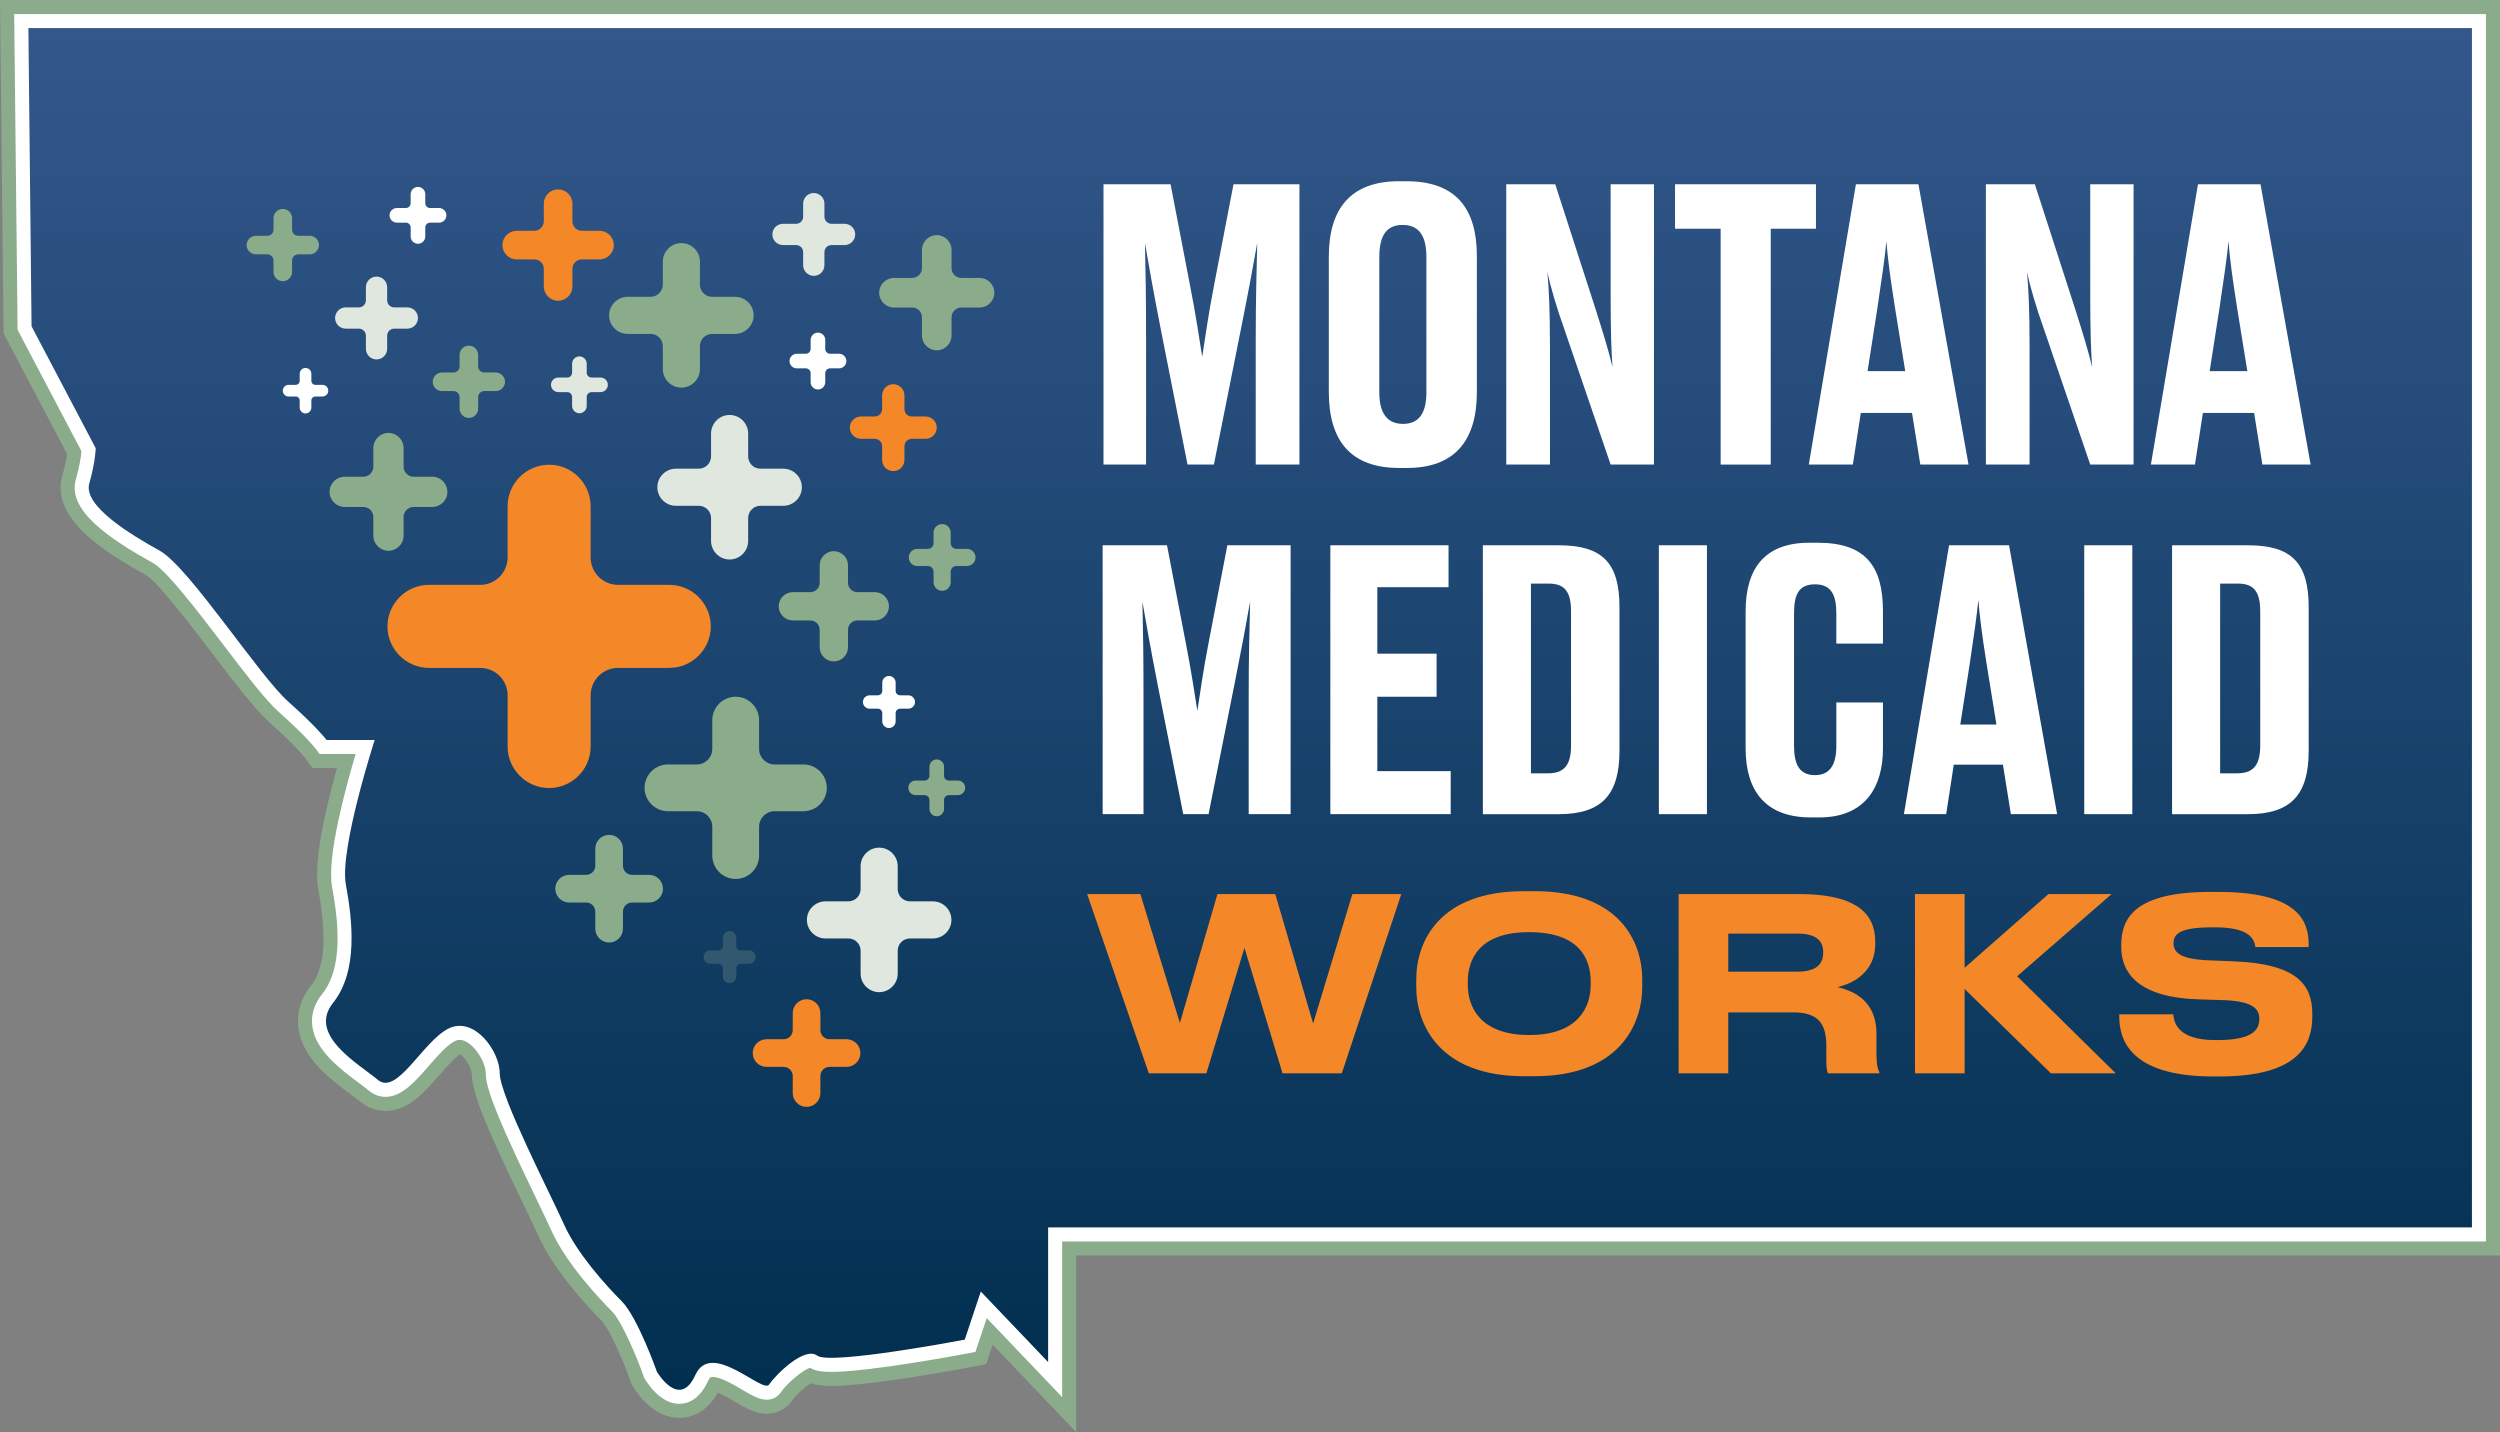 <?xml version="1.0" encoding="UTF-8"?><svg id="Layer_2" xmlns="http://www.w3.org/2000/svg" xmlns:xlink="http://www.w3.org/1999/xlink" viewBox="0 0 2286.22 1309.68"><rect x="0" y="0" width="2286.22" height="1309.68" fill="#808080" stroke="none"/><defs><style>.cls-1{fill:#f48727;}.cls-2{fill:url(#linear-gradient);}.cls-3{fill:#8aac8a;}.cls-4{fill:#33576e;}.cls-5{fill:#fff;}.cls-6{fill:#dfe7de;}</style><linearGradient id="linear-gradient" x1="1143.25" y1="1270.96" x2="1143.25" y2="25.67" gradientUnits="userSpaceOnUse"><stop offset="0" stop-color="#012f4f"/><stop offset="1" stop-color="#33578b"/></linearGradient></defs><g id="Ebene_1"><path class="cls-3" d="M907.79,1229.66l-5.94,17.82-14.79,2.82c-9.18,1.75-90.76,17.09-126.73,17.09-7.97,0-14.1-.74-19.17-2.39-4.98,3.39-13.3,10.69-16.42,15.38-5.21,7.82-14.05,12.49-23.63,12.49h0c-10.26,0-18.98-5.11-29.08-11.03-3.24-1.9-10.36-6.07-15.52-8.32-11.24,19.95-26.68,23.11-35.3,23.11h0c-23.7,0-38.61-22.41-42.62-29.28l-1.22-2.1-.81-2.29c-8.35-23.64-20.6-49.3-26.2-54.91-9.87-9.87-43.23-44.68-58.09-78.11-2.66-5.98-7.48-15.98-13.06-27.57-33.06-68.62-47.81-102.33-47.81-120.69,0-5.31-6.65-15.28-10.7-17.56-4.97,3.13-13.23,12.6-18.81,19-14.07,16.12-28.61,32.78-49.32,32.78-8.52,0-16.6-2.98-23.37-8.62-2.19-1.82-5.39-4.21-8.78-6.73-18.56-13.82-43.97-32.74-47.55-60.52-1.76-13.71,2.27-27.15,11.66-38.89,16.43-20.54,11.59-59.99,6.52-87.88-4.42-24.31,5.92-70.93,17.15-110.89h-22.32l-7.63-10.17c-.61-.76-9.31-11.53-31.78-31.51-13.16-11.7-32.14-36.63-52.24-63.02-16.26-21.35-50.08-65.78-60.48-71.55-17.62-9.79-39.87-22.92-55.65-37.64-19.04-17.77-26.13-35.75-21.08-53.44,2.5-8.76,3.73-15.49,4.33-19.9L3.27,304.87,0,0h2286.22v1148.11H984.17v161.57l-76.38-80.02Z"/><path class="cls-5" d="M621.18,1283.79c-17.29,0-29.3-19.09-31.54-22.92l-.61-1.05-.4-1.15c-6.44-18.22-20.07-50.55-29.23-59.71-9.48-9.48-41.48-42.83-55.44-74.24-2.73-6.15-7.6-16.24-13.22-27.92-30.86-64.06-46.53-99.45-46.53-115.12,0-11.85-13-30.72-23.81-30.72-1.51,0-2.99.37-4.53,1.14-7.06,3.53-15.89,13.64-23.68,22.57-12.74,14.59-24.77,28.38-39.64,28.38-5.48,0-10.72-1.95-15.15-5.65-2.45-2.04-5.79-4.53-9.33-7.17-16.71-12.44-39.6-29.49-42.48-51.86-1.33-10.32,1.68-20.15,8.95-29.23,19.48-24.35,15.11-65.27,9.12-98.19-4.92-27.05,12.33-90.4,21.61-121.43h-32.99l-3.85-5.13c-.05-.07-8.74-11.33-33.45-33.3-12.23-10.87-30.84-35.32-50.56-61.21-21.82-28.66-51.71-67.92-64.46-75-39.45-21.91-78.68-48.12-70.62-76.33,3.62-12.66,4.8-21.61,5.19-25.91l-58.43-111.02L12.97,12.84h2260.41v1122.44H971.33v142.37l-68.98-72.27-10.3,30.91-7.39,1.41c-3.61.69-88.94,16.86-124.33,16.86-9.38,0-15.17-1.07-19.37-3.66-6.15,1.18-21.65,14.48-26.9,22.36-2.87,4.3-7.59,6.77-12.96,6.77-6.78,0-13.42-3.89-22.6-9.27-8.34-4.89-19.77-11.58-26.67-11.58-1.53,0-2.64,0-4.22,3.47-7.94,17.47-18.75,21.14-26.43,21.14Z"/><path class="cls-2" d="M25.95,25.67h2234.6v1096.77H958.5v123.17l-61.58-64.52-14.66,43.99s-123.17,23.46-134.9,14.66c-11.73-8.8-38.12,17.6-43.99,26.39-5.87,8.8-52.79-41.05-67.45-8.8-14.66,32.26-35.19-2.93-35.19-2.93,0,0-17.59-49.85-32.26-64.52-14.66-14.66-41.06-43.99-52.79-70.38-11.73-26.39-58.65-117.3-58.65-137.83s-23.46-52.79-46.92-41.05c-23.46,11.73-46.92,61.58-64.52,46.92-17.59-14.66-64.52-41.05-41.06-70.38,23.46-29.33,17.6-76.25,11.73-108.5-5.87-32.26,26.39-131.96,26.39-131.96h-43.99s-8.8-11.73-35.19-35.19c-26.39-23.46-90.91-123.17-117.31-137.83-26.39-14.66-70.38-41.06-64.52-61.58,5.87-20.53,5.87-32.26,5.87-32.26l-58.65-111.44L25.95,25.67Z"/><path class="cls-5" d="M1110.1,424.84h-24.12l-24.12-121.97c-7.24-37.21-11.03-58.57-14.82-80.62.69,28.6,1.03,52.37,1.03,88.89v113.7h-38.93V168.5h61.33l17.57,91.3c5.86,29.98,8.27,47.2,11.37,66.5,3.1-19.29,5.17-36.52,11.03-66.5l17.57-91.3h60.3v256.34h-39.97v-113.7c0-36.52.69-60.3,1.38-88.89-3.79,21.36-7.92,43.76-14.82,78.21l-24.81,124.38Z"/><path class="cls-5" d="M1350.59,358.35c0,45.14-20.67,69.6-64.09,69.6h-6.89c-44.1,0-64.43-24.46-64.43-69.6v-123.69c0-43.76,19.98-68.91,64.08-68.91h6.89c45.48,0,64.43,25.15,64.43,68.56v124.04ZM1304.42,235c0-21.36-8.27-29.29-21.71-29.29s-21.36,7.92-21.36,29.29v123.69c0,19.29,7.24,28.94,21.71,28.94s21.36-9.65,21.36-28.94v-123.69Z"/><path class="cls-5" d="M1474.62,335.61c-1.03-14.82-1.72-29.63-1.72-67.88v-99.23h39.62v256.34h-39.62l-41.35-120.93c-8.61-24.12-13.44-41.35-16.54-55.13,1.38,14.13,2.41,32.73,2.41,68.91v107.15h-39.97V168.5h44.79l36.52,113.01c7.92,24.81,12.4,39.62,15.85,54.09Z"/><path class="cls-5" d="M1573.5,209.16h-41.69v-40.66h128.86v40.66h-41.35v215.68h-45.82v-215.68Z"/><path class="cls-5" d="M1748.53,377.64h-46.86l-7.24,47.2h-40.31l43.07-256.34h57.19l45.82,256.34h-44.1l-7.58-47.2ZM1707.87,339.4h34.45l-9.3-57.54c-4.48-28.25-6.89-46.86-7.92-61.33-1.38,14.47-4.13,33.77-8.27,61.33l-8.96,57.54Z"/><path class="cls-5" d="M1913.22,335.61c-1.03-14.82-1.72-29.63-1.72-67.88v-99.23h39.62v256.34h-39.62l-41.34-120.93c-8.61-24.12-13.44-41.35-16.54-55.13,1.38,14.13,2.41,32.73,2.41,68.91v107.15h-39.97V168.5h44.79l36.52,113.01c7.92,24.81,12.4,39.62,15.85,54.09Z"/><path class="cls-5" d="M2061.37,377.64h-46.86l-7.24,47.2h-40.31l43.07-256.34h57.19l45.82,256.34h-44.1l-7.58-47.2ZM2020.71,339.4h34.45l-9.3-57.54c-4.48-28.25-6.89-46.86-7.92-61.33-1.38,14.47-4.13,33.77-8.27,61.33l-8.96,57.54Z"/><path class="cls-5" d="M1105.22,744.54h-23.14l-23.14-117c-6.94-35.69-10.58-56.19-14.21-77.34.66,27.43.99,50.24.99,85.27v109.07h-37.35v-245.9h58.83l16.86,87.58c5.62,28.75,7.93,45.28,10.91,63.79,2.97-18.51,4.96-35.03,10.58-63.79l16.86-87.58h57.84v245.9h-38.34v-109.07c0-35.03.66-57.84,1.32-85.27-3.64,20.49-7.6,41.97-14.21,75.02l-23.8,119.31Z"/><path class="cls-5" d="M1324.66,498.65v38.34h-65.11v60.81h54.2v39.33h-54.2v68.08h67.09v39.33h-110.06v-245.9h108.07Z"/><path class="cls-5" d="M1356.06,498.65h69.41c39.66,0,55.52,15.86,55.52,56.52v131.54c0,39.66-15.86,57.84-55.52,57.84h-69.41v-245.9ZM1400.02,707.2h15.53c15.86,0,21.15-8.59,21.15-25.78v-121.96c0-17.85-5.29-25.78-20.49-25.78h-16.19v173.52Z"/><path class="cls-5" d="M1560.97,744.54h-43.96v-245.9h43.96v245.9Z"/><path class="cls-5" d="M1679.29,682.41v-39.99h42.64v42.3c0,34.04-15.53,62.8-58.17,62.8h-7.93c-41.97,0-59.49-25.12-59.49-63.13v-125.26c0-39.33,17.52-62.8,58.17-62.8h7.93c43.63,0,59.49,21.48,59.49,62.47v29.75h-42.64v-27.76c0-17.19-4.96-26.44-19.5-26.44s-19.17,8.92-19.17,26.44v121.29c0,17.52,5.29,26.77,19.17,26.77s19.5-9.92,19.5-26.44Z"/><path class="cls-5" d="M1831.65,699.26h-44.95l-6.94,45.28h-38.67l41.31-245.9h54.86l43.96,245.9h-42.3l-7.27-45.28ZM1792.65,662.58h33.05l-8.92-55.19c-4.3-27.1-6.61-44.95-7.6-58.83-1.32,13.88-3.97,32.39-7.93,58.83l-8.59,55.19Z"/><path class="cls-5" d="M1949.97,744.54h-43.96v-245.9h43.96v245.9Z"/><path class="cls-5" d="M1986.32,498.65h69.41c39.66,0,55.52,15.86,55.52,56.52v131.54c0,39.66-15.86,57.84-55.52,57.84h-69.41v-245.9ZM2030.28,707.2h15.53c15.86,0,21.15-8.59,21.15-25.78v-121.96c0-17.85-5.29-25.78-20.49-25.78h-16.19v173.52Z"/><path class="cls-1" d="M1050.57,981.54l-56.41-163.93h48.69l36.14,117.88,34.37-117.88h52.88l34.59,118.32,35.91-118.32h44.73l-54.42,163.93h-54.2l-34.81-114.8-34.81,114.8h-52.66Z"/><path class="cls-1" d="M1403.33,814.97c76.68,0,98.49,45.17,98.49,80.86v6.61c0,35.25-21.81,81.74-98.49,81.74h-9.69c-76.68,0-98.49-46.49-98.49-81.74v-6.61c0-35.69,21.81-80.86,98.49-80.86h9.69ZM1398.48,852.43c-45.83,0-56.19,24.9-56.19,45.17v3.08c0,19.83,11.02,45.83,56.19,45.83s56.19-26,56.19-45.83v-3.08c0-20.27-9.92-45.17-56.19-45.17Z"/><path class="cls-1" d="M1715.98,945.19v16.97c0,12.34,1.32,15.64,2.64,18.29v1.1h-46.93c-.66-1.1-1.54-4.19-1.54-11.46v-13.44c0-21.15-7.71-30.85-30.63-30.85h-59.05v55.75h-45.39v-163.93h110.39c62.36,0,69.41,26,69.41,43.85v2.2c0,20.49-14.1,34.37-34.59,39,22.25,5.07,35.69,18.51,35.69,42.53ZM1580.47,888.56h63.24c18.51,0,23.58-7.93,23.58-17.41v-.44c0-9.25-5.07-16.97-23.58-16.97h-63.24v34.81Z"/><path class="cls-1" d="M1751.23,981.54v-163.93h45.39v67.42l76.68-67.42h57.73l-86.37,75.13,90.12,88.8h-59.27l-78.88-77.12v77.12h-45.39Z"/><path class="cls-1" d="M2023.78,984.41c-76.9,0-85.71-34.81-85.71-54.42v-2.42h49.36c.66,7.27,3.75,23.58,38.56,23.58h1.54c34.15,0,38.56-10.36,38.56-19.61s-6.39-16.08-33.49-16.97l-21.81-.66c-53.76-1.54-70.95-23.13-70.95-47.81v-1.98c0-25.34,13.66-48.47,81.52-48.47h7.49c72.49,0,82.41,26.44,82.41,48.03v2.42h-48.69c-1.1-7.27-5.29-18.07-36.8-18.07h-2.2c-29.08,0-35.91,5.51-35.91,14.54,0,8.37,5.95,14.54,31.73,15.64l22.69.88c58.39,2.2,72.49,21.37,72.49,48.03v2.64c0,24.02-11.02,54.64-84.39,54.64h-6.39Z"/><path class="cls-5" d="M401.55,190.24h-8.23c-2.44,0-4.41-1.97-4.41-4.41v-8.23c0-3.67-3.01-6.68-6.68-6.68h0c-3.67,0-6.68,3.01-6.68,6.68v8.23c0,2.44-1.97,4.41-4.41,4.41h-8.23c-3.67,0-6.68,3.01-6.68,6.68h0c0,3.67,3.01,6.68,6.68,6.68h8.23c2.44,0,4.41,1.97,4.41,4.41v8.23c0,3.67,3.01,6.68,6.68,6.68h0c3.67,0,6.68-3.01,6.68-6.68v-8.23c0-2.44,1.97-4.41,4.41-4.41h8.23c3.67,0,6.68-3.01,6.68-6.68h0c0-3.67-3.01-6.68-6.68-6.68Z"/><path class="cls-5" d="M767.32,323.5h-8.23c-2.44,0-4.41-1.97-4.41-4.41v-8.23c0-3.67-3.01-6.68-6.68-6.68h0c-3.67,0-6.68,3.01-6.68,6.68v8.23c0,2.44-1.97,4.41-4.41,4.41h-8.23c-3.67,0-6.68,3.01-6.68,6.68h0c0,3.67,3.01,6.68,6.68,6.68h8.23c2.44,0,4.41,1.97,4.41,4.41v8.23c0,3.67,3.01,6.68,6.68,6.68h0c3.67,0,6.68-3.01,6.68-6.68v-8.23c0-2.44,1.97-4.41,4.41-4.41h8.23c3.67,0,6.68-3.01,6.68-6.68h0c0-3.67-3.01-6.68-6.68-6.68Z"/><path class="cls-6" d="M549.19,345.23h-8.23c-2.44,0-4.41-1.97-4.41-4.41v-8.23c0-3.67-3.01-6.68-6.68-6.68h0c-3.67,0-6.68,3.01-6.68,6.68v8.23c0,2.44-1.97,4.41-4.41,4.41h-8.23c-3.67,0-6.68,3.01-6.68,6.68h0c0,3.67,3.01,6.68,6.68,6.68h8.23c2.44,0,4.41,1.97,4.41,4.41v8.23c0,3.67,3.01,6.68,6.68,6.68h0c3.67,0,6.68-3.01,6.68-6.68v-8.23c0-2.44,1.97-4.41,4.41-4.41h8.23c3.67,0,6.68-3.01,6.68-6.68h0c0-3.67-3.01-6.68-6.68-6.68Z"/><path class="cls-3" d="M875.97,713.79h-8.23c-2.44,0-4.41-1.97-4.41-4.41v-8.23c0-3.67-3.01-6.68-6.68-6.68h0c-3.67,0-6.68,3.01-6.68,6.68v8.23c0,2.44-1.97,4.41-4.41,4.41h-8.23c-3.67,0-6.68,3.01-6.68,6.68h0c0,3.67,3.01,6.68,6.68,6.68h8.23c2.44,0,4.41,1.97,4.41,4.41v8.23c0,3.67,3.01,6.68,6.68,6.68h0c3.67,0,6.68-3.01,6.68-6.68v-8.23c0-2.44,1.97-4.41,4.41-4.41h8.23c3.67,0,6.68-3.01,6.68-6.68h0c0-3.67-3.01-6.68-6.68-6.68Z"/><path class="cls-5" d="M294.86,351.93h-6.59c-1.95,0-3.53-1.58-3.53-3.53v-6.59c0-2.94-2.4-5.34-5.34-5.34h0c-2.94,0-5.34,2.4-5.34,5.34v6.59c0,1.95-1.58,3.53-3.53,3.53h-6.59c-2.94,0-5.34,2.4-5.34,5.34h0c0,2.94,2.4,5.34,5.34,5.34h6.59c1.95,0,3.53,1.58,3.53,3.53v6.59c0,2.94,2.4,5.34,5.34,5.34h0c2.94,0,5.34-2.4,5.34-5.34v-6.59c0-1.95,1.58-3.53,3.53-3.53h6.59c2.94,0,5.34-2.4,5.34-5.34h0c0-2.94-2.4-5.34-5.34-5.34Z"/><path class="cls-1" d="M548.24,211.04h-16.13c-4.77,0-8.64-3.87-8.64-8.64v-16.13c0-7.19-5.89-13.08-13.08-13.08h0c-7.19,0-13.08,5.89-13.08,13.08v16.13c0,4.77-3.87,8.64-8.64,8.64h-16.13c-7.19,0-13.08,5.89-13.08,13.08h0c0,7.19,5.89,13.08,13.08,13.08h16.13c4.77,0,8.64,3.87,8.64,8.64v16.13c0,7.19,5.89,13.08,13.08,13.08h0c7.19,0,13.08-5.89,13.08-13.08v-16.13c0-4.77,3.87-8.64,8.64-8.64h16.13c7.19,0,13.08-5.89,13.08-13.08h0c0-7.19-5.89-13.08-13.08-13.08Z"/><path class="cls-6" d="M372.49,281.09h-12c-3.55,0-6.43-2.88-6.43-6.43v-12c0-5.35-4.38-9.73-9.73-9.73h0c-5.35,0-9.73,4.38-9.73,9.73v12c0,3.55-2.88,6.43-6.43,6.43h-12c-5.35,0-9.73,4.38-9.73,9.73h0c0,5.35,4.38,9.73,9.73,9.73h12c3.55,0,6.43,2.88,6.43,6.43v12c0,5.35,4.38,9.73,9.73,9.73h0c5.35,0,9.73-4.38,9.73-9.73v-12c0-3.55,2.88-6.43,6.43-6.43h12c5.35,0,9.73-4.38,9.73-9.73h0c0-5.35-4.38-9.73-9.73-9.73Z"/><path class="cls-6" d="M772.36,204.65h-12c-3.55,0-6.43-2.88-6.43-6.43v-12c0-5.35-4.38-9.73-9.73-9.73h0c-5.35,0-9.73,4.38-9.73,9.73v12c0,3.55-2.88,6.43-6.43,6.43h-12c-5.35,0-9.73,4.38-9.73,9.73h0c0,5.35,4.38,9.73,9.73,9.73h12c3.55,0,6.43,2.88,6.43,6.43v12c0,5.35,4.38,9.73,9.73,9.73h0c5.35,0,9.73-4.38,9.73-9.73v-12c0-3.55,2.88-6.43,6.43-6.43h12c5.35,0,9.73-4.38,9.73-9.73h0c0-5.35-4.38-9.73-9.73-9.73Z"/><path class="cls-5" d="M830.64,635.85h-7.54c-2.23,0-4.04-1.81-4.04-4.04v-7.54c0-3.36-2.75-6.12-6.12-6.12h0c-3.36,0-6.12,2.75-6.12,6.12v7.54c0,2.23-1.81,4.04-4.04,4.04h-7.54c-3.36,0-6.12,2.75-6.12,6.12h0c0,3.36,2.75,6.12,6.12,6.12h7.54c2.23,0,4.04,1.81,4.04,4.04v7.54c0,3.36,2.75,6.12,6.12,6.12h0c3.36,0,6.12-2.75,6.12-6.12v-7.54c0-2.23,1.81-4.04,4.04-4.04h7.54c3.36,0,6.12-2.75,6.12-6.12h0c0-3.36-2.75-6.12-6.12-6.12Z"/><path class="cls-3" d="M884.26,501.93h-9.67c-2.86,0-5.18-2.32-5.18-5.18v-9.67c0-4.31-3.53-7.84-7.84-7.84h0c-4.31,0-7.84,3.53-7.84,7.84v9.67c0,2.86-2.32,5.18-5.18,5.18h-9.67c-4.31,0-7.84,3.53-7.84,7.84h0c0,4.31,3.53,7.84,7.84,7.84h9.67c2.86,0,5.18,2.32,5.18,5.18v9.67c0,4.31,3.53,7.84,7.84,7.84h0c4.31,0,7.84-3.53,7.84-7.84v-9.67c0-2.86,2.32-5.18,5.18-5.18h9.67c4.31,0,7.84-3.53,7.84-7.84h0c0-4.31-3.53-7.84-7.84-7.84Z"/><path class="cls-3" d="M895.79,254.16h-16.68c-4.93,0-8.93-4-8.93-8.93v-16.68c0-7.44-6.09-13.53-13.53-13.53h0c-7.44,0-13.53,6.09-13.53,13.53v16.68c0,4.93-4,8.93-8.93,8.93h-16.68c-7.44,0-13.53,6.09-13.53,13.53h0c0,7.44,6.09,13.53,13.53,13.53h16.68c4.93,0,8.93,4,8.93,8.93v16.68c0,7.44,6.09,13.53,13.53,13.53h0c7.44,0,13.53-6.09,13.53-13.53v-16.68c0-4.93,4-8.93,8.93-8.93h16.68c7.44,0,13.53-6.09,13.53-13.53h0c0-7.44-6.09-13.53-13.53-13.53Z"/><path class="cls-1" d="M846.44,380.88h-12.59c-3.72,0-6.74-3.02-6.74-6.74v-12.59c0-5.62-4.59-10.21-10.21-10.21h0c-5.62,0-10.21,4.59-10.21,10.21v12.59c0,3.72-3.02,6.74-6.74,6.74h-12.59c-5.62,0-10.21,4.59-10.21,10.21h0c0,5.62,4.59,10.21,10.21,10.21h12.59c3.72,0,6.74,3.02,6.74,6.74v12.59c0,5.62,4.59,10.21,10.21,10.21h0c5.62,0,10.21-4.59,10.21-10.21v-12.59c0-3.72,3.02-6.74,6.74-6.74h12.59c5.62,0,10.21-4.59,10.21-10.21h0c0-5.62-4.59-10.21-10.21-10.21Z"/><path class="cls-6" d="M716.33,428.6h-20.93c-6.19,0-11.21-5.02-11.21-11.21v-20.93c0-9.33-7.64-16.97-16.97-16.97h0c-9.33,0-16.97,7.64-16.97,16.97v20.93c0,6.19-5.02,11.21-11.21,11.21h-20.93c-9.33,0-16.97,7.64-16.97,16.97h0c0,9.34,7.64,16.97,16.97,16.97h20.93c6.19,0,11.21,5.02,11.21,11.21v20.93c0,9.33,7.64,16.97,16.97,16.97h0c9.33,0,16.97-7.64,16.97-16.97v-20.93c0-6.19,5.02-11.21,11.21-11.21h20.93c9.33,0,16.97-7.64,16.97-16.97h0c0-9.34-7.64-16.97-16.97-16.97Z"/><path class="cls-3" d="M672.22,271.42h-20.93c-6.19,0-11.21-5.02-11.21-11.21v-20.93c0-9.33-7.64-16.97-16.97-16.97h0c-9.33,0-16.97,7.64-16.97,16.97v20.93c0,6.19-5.02,11.21-11.21,11.21h-20.93c-9.33,0-16.97,7.64-16.97,16.97h0c0,9.34,7.64,16.97,16.97,16.97h20.93c6.19,0,11.21,5.02,11.21,11.21v20.93c0,9.33,7.64,16.97,16.97,16.97h0c9.33,0,16.97-7.64,16.97-16.97v-20.93c0-6.19,5.02-11.21,11.21-11.21h20.93c9.33,0,16.97-7.64,16.97-16.97h0c0-9.34-7.64-16.97-16.97-16.97Z"/><path class="cls-6" d="M853.1,824.27h-20.93c-6.19,0-11.21-5.02-11.21-11.21v-20.93c0-9.33-7.64-16.97-16.97-16.97h0c-9.33,0-16.97,7.64-16.97,16.97v20.93c0,6.19-5.02,11.21-11.21,11.21h-20.93c-9.33,0-16.97,7.64-16.97,16.97h0c0,9.34,7.64,16.97,16.97,16.97h20.93c6.19,0,11.21,5.02,11.21,11.21v20.93c0,9.33,7.64,16.97,16.97,16.97h0c9.33,0,16.97-7.64,16.97-16.97v-20.93c0-6.19,5.02-11.21,11.21-11.21h20.93c9.33,0,16.97-7.64,16.97-16.97h0c0-9.34-7.64-16.97-16.97-16.97Z"/><path class="cls-3" d="M800,541.5h-15.97c-4.72,0-8.55-3.83-8.55-8.55v-15.97c0-7.12-5.83-12.95-12.95-12.95h0c-7.12,0-12.95,5.83-12.95,12.95v15.97c0,4.72-3.83,8.55-8.55,8.55h-15.97c-7.12,0-12.95,5.83-12.95,12.95h0c0,7.12,5.83,12.95,12.95,12.95h15.97c4.72,0,8.55,3.83,8.55,8.55v15.97c0,7.12,5.83,12.95,12.95,12.95h0c7.12,0,12.95-5.83,12.95-12.95v-15.97c0-4.72,3.83-8.55,8.55-8.55h15.97c7.12,0,12.95-5.83,12.95-12.95h0c0-7.12-5.83-12.95-12.95-12.95Z"/><path class="cls-3" d="M734.7,699.07h-26.39c-7.81,0-14.13-6.33-14.13-14.13v-26.39c0-11.77-9.63-21.4-21.4-21.4h0c-11.77,0-21.4,9.63-21.4,21.4v26.39c0,7.81-6.33,14.13-14.13,14.13h-26.39c-11.77,0-21.4,9.63-21.4,21.4h0c0,11.77,9.63,21.4,21.4,21.4h26.39c7.81,0,14.13,6.33,14.13,14.13v26.39c0,11.77,9.63,21.4,21.4,21.4h0c11.77,0,21.4-9.63,21.4-21.4v-26.39c0-7.81,6.33-14.13,14.13-14.13h26.39c11.77,0,21.4-9.63,21.4-21.4h0c0-11.77-9.63-21.4-21.4-21.4Z"/><path class="cls-1" d="M612.05,534.85h-46.83c-13.85,0-25.08-11.23-25.08-25.08v-46.82c0-20.89-17.09-37.97-37.97-37.97h0c-20.89,0-37.97,17.09-37.97,37.97v46.82c0,13.85-11.23,25.08-25.08,25.08h-46.83c-20.89,0-37.97,17.09-37.97,37.97h0c0,20.89,17.09,37.97,37.97,37.97h46.83c13.85,0,25.08,11.23,25.08,25.08v46.82c0,20.89,17.09,37.97,37.97,37.97h0c20.89,0,37.97-17.09,37.97-37.97v-46.82c0-13.85,11.23-25.08,25.08-25.08h46.83c20.89,0,37.97-17.09,37.97-37.97h0c0-20.89-17.09-37.97-37.97-37.97Z"/><path class="cls-3" d="M395.3,435.94h-17.07c-5.05,0-9.14-4.09-9.14-9.14v-17.07c0-7.61-6.23-13.84-13.84-13.84h0c-7.61,0-13.84,6.23-13.84,13.84v17.07c0,5.05-4.09,9.14-9.14,9.14h-17.07c-7.61,0-13.84,6.23-13.84,13.84h0c0,7.61,6.23,13.84,13.84,13.84h17.07c5.05,0,9.14,4.09,9.14,9.14v17.07c0,7.61,6.23,13.84,13.84,13.84h0c7.61,0,13.84-6.23,13.84-13.84v-17.07c0-5.05,4.09-9.14,9.14-9.14h17.07c7.61,0,13.84-6.23,13.84-13.84h0c0-7.61-6.23-13.84-13.84-13.84Z"/><path class="cls-3" d="M453.34,340.64h-10.47c-3.1,0-5.61-2.51-5.61-5.61v-10.47c0-4.67-3.82-8.49-8.49-8.49h0c-4.67,0-8.49,3.82-8.49,8.49v10.47c0,3.1-2.51,5.61-5.61,5.61h-10.47c-4.67,0-8.49,3.82-8.49,8.49h0c0,4.67,3.82,8.49,8.49,8.49h10.47c3.1,0,5.61,2.51,5.61,5.61v10.47c0,4.67,3.82,8.49,8.49,8.49h0c4.67,0,8.49-3.82,8.49-8.49v-10.47c0-3.1,2.51-5.61,5.61-5.61h10.47c4.67,0,8.49-3.82,8.49-8.49h0c0-4.67-3.82-8.49-8.49-8.49Z"/><path class="cls-4" d="M684.91,869.1h-7.54c-2.23,0-4.04-1.81-4.04-4.04v-7.54c0-3.36-2.75-6.12-6.12-6.12h0c-3.36,0-6.12,2.75-6.12,6.12v7.54c0,2.23-1.81,4.04-4.04,4.04h-7.54c-3.36,0-6.12,2.75-6.12,6.12h0c0,3.36,2.75,6.12,6.12,6.12h7.54c2.23,0,4.04,1.81,4.04,4.04v7.54c0,3.36,2.75,6.12,6.12,6.12h0c3.36,0,6.12-2.75,6.12-6.12v-7.54c0-2.23,1.81-4.04,4.04-4.04h7.54c3.36,0,6.12-2.75,6.12-6.12h0c0-3.36-2.75-6.12-6.12-6.12Z"/><path class="cls-3" d="M593.62,800.04h-15.59c-4.61,0-8.35-3.74-8.35-8.35v-15.59c0-6.95-5.69-12.65-12.65-12.65h0c-6.95,0-12.65,5.69-12.65,12.65v15.59c0,4.61-3.74,8.35-8.35,8.35h-15.59c-6.95,0-12.65,5.69-12.65,12.65h0c0,6.95,5.69,12.65,12.65,12.65h15.59c4.61,0,8.35,3.74,8.35,8.35v15.59c0,6.95,5.69,12.65,12.65,12.65h0c6.95,0,12.65-5.69,12.65-12.65v-15.59c0-4.61,3.74-8.35,8.35-8.35h15.59c6.95,0,12.65-5.69,12.65-12.65h0c0-6.95-5.69-12.65-12.65-12.65Z"/><path class="cls-1" d="M774.18,950.36h-15.59c-4.61,0-8.35-3.74-8.35-8.35v-15.59c0-6.95-5.69-12.65-12.65-12.65h0c-6.95,0-12.65,5.69-12.65,12.65v15.59c0,4.61-3.74,8.35-8.35,8.35h-15.59c-6.95,0-12.65,5.69-12.65,12.65h0c0,6.95,5.69,12.65,12.65,12.65h15.59c4.61,0,8.35,3.74,8.35,8.35v15.59c0,6.95,5.69,12.65,12.65,12.65h0c6.95,0,12.65-5.69,12.65-12.65v-15.59c0-4.61,3.74-8.35,8.35-8.35h15.59c6.95,0,12.65-5.69,12.65-12.65h0c0-6.95-5.69-12.65-12.65-12.65Z"/><path class="cls-3" d="M283.18,215.62h-10.47c-3.1,0-5.61-2.51-5.61-5.61v-10.47c0-4.67-3.82-8.49-8.49-8.49h0c-4.67,0-8.49,3.82-8.49,8.49v10.47c0,3.1-2.51,5.61-5.61,5.61h-10.47c-4.67,0-8.49,3.82-8.49,8.49h0c0,4.67,3.82,8.49,8.49,8.49h10.47c3.1,0,5.61,2.51,5.61,5.61v10.47c0,4.67,3.82,8.49,8.49,8.49h0c4.67,0,8.49-3.82,8.49-8.49v-10.47c0-3.1,2.51-5.61,5.61-5.61h10.47c4.67,0,8.49-3.82,8.49-8.49h0c0-4.67-3.82-8.49-8.49-8.49Z"/></g></svg>